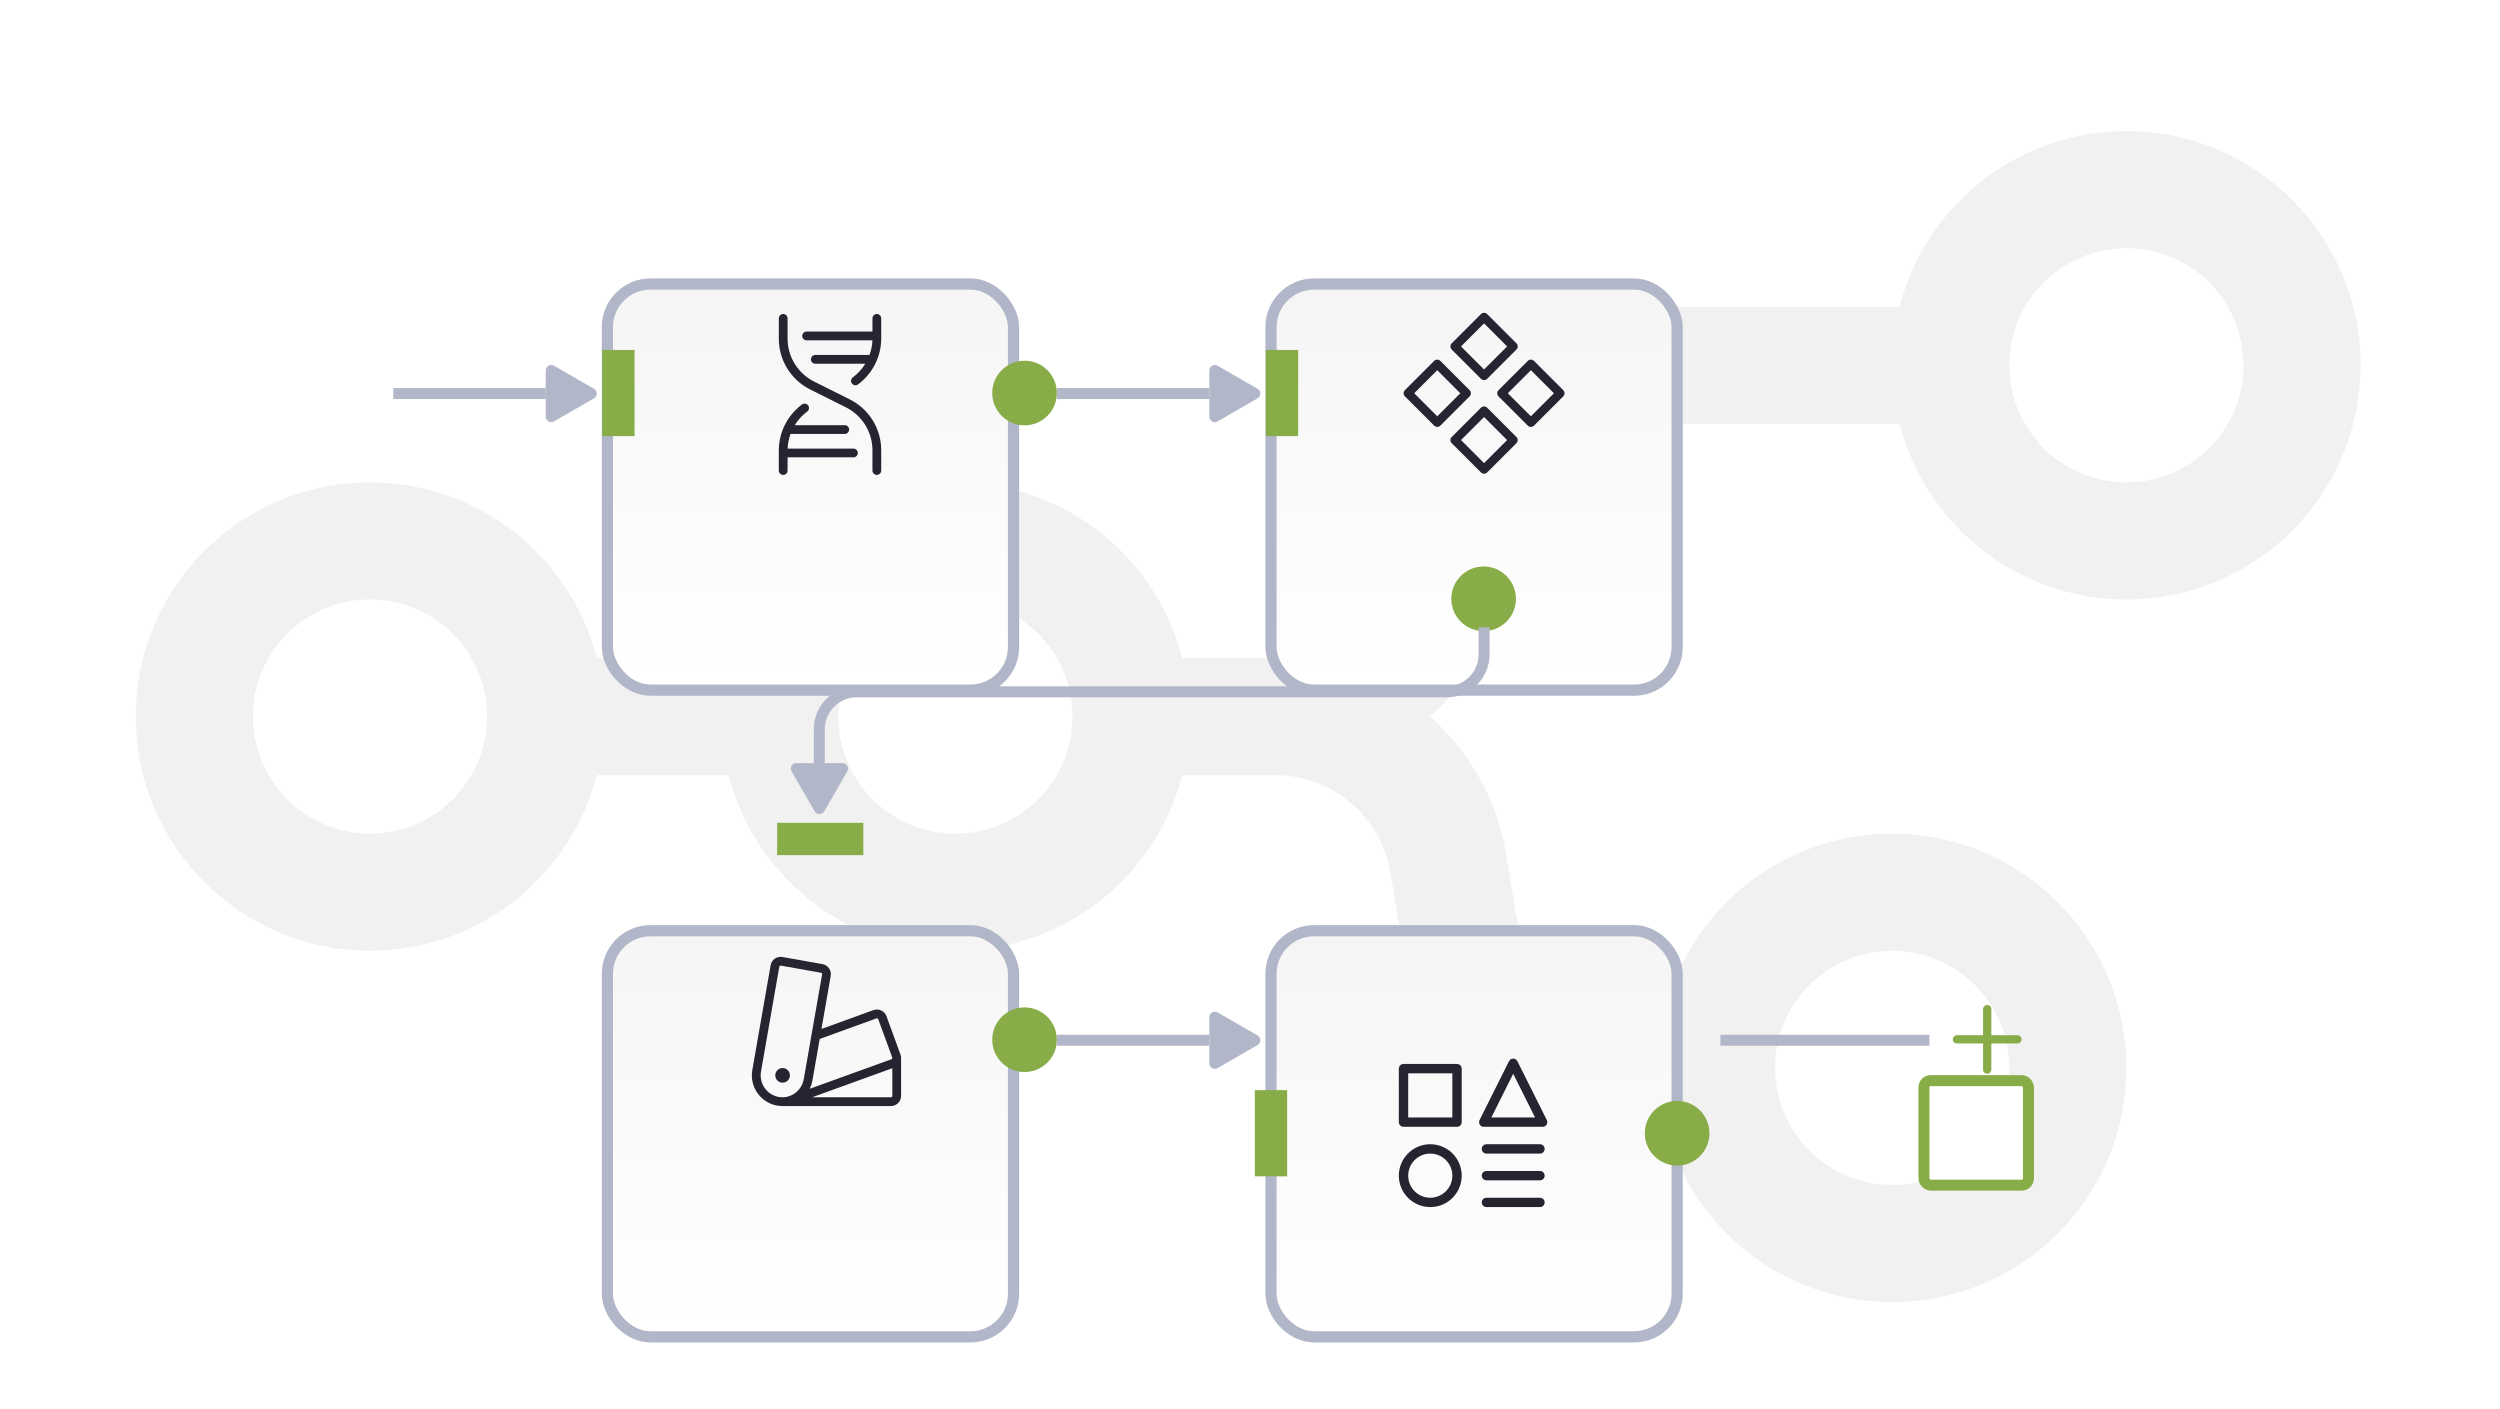 <svg width="534" height="301" viewBox="0 0 534 301" fill="none" xmlns="http://www.w3.org/2000/svg">
<g clip-path="url(#clip0_8279_8947)">
<path fill-rule="evenodd" clip-rule="evenodd" d="M454.198 128.047C430.889 128.047 411.303 112.104 405.75 90.529H348.415C336.189 90.529 325.755 99.369 323.746 111.428L321.688 123.765C319.737 135.477 313.812 145.669 305.433 153.058C313.812 160.447 319.737 170.639 321.688 182.351L323.746 194.688C325.755 206.748 336.189 215.587 348.415 215.587H355.727C361.28 194.013 380.866 178.07 404.175 178.07C431.802 178.07 454.198 200.466 454.198 228.093C454.198 255.721 431.802 278.116 404.175 278.116C380.866 278.116 361.28 262.174 355.727 240.599H348.415C323.962 240.599 303.094 222.92 299.074 198.8L297.016 186.463C295.007 174.404 284.573 165.564 272.347 165.564H252.529C246.977 187.139 227.39 203.082 204.082 203.082C180.773 203.082 161.187 187.139 155.634 165.564H127.471C121.918 187.139 102.332 203.082 79.023 203.082C51.396 203.082 29 180.686 29 153.058C29 125.431 51.396 103.035 79.023 103.035C102.332 103.035 121.918 118.978 127.471 140.552H155.634C161.187 118.978 180.773 103.035 204.082 103.035C227.39 103.035 246.977 118.978 252.529 140.552H272.347C284.573 140.552 295.007 131.713 297.016 119.653L299.074 107.316C303.094 83.197 323.962 65.517 348.415 65.517H405.75C411.303 43.943 430.889 28 454.198 28C481.825 28 504.221 50.396 504.221 78.023C504.221 105.651 481.825 128.047 454.198 128.047ZM454.198 103.035C468.011 103.035 479.21 91.836 479.21 78.023C479.21 64.211 468.011 53.012 454.198 53.012C440.385 53.012 429.186 64.211 429.186 78.023C429.186 91.836 440.385 103.035 454.198 103.035ZM79.023 178.07C92.836 178.07 104.035 166.871 104.035 153.058C104.035 139.246 92.836 128.047 79.023 128.047C65.21 128.047 54.012 139.246 54.012 153.058C54.012 166.871 65.21 178.07 79.023 178.07ZM229.093 153.058C229.093 166.871 217.894 178.07 204.082 178.07C190.269 178.07 179.07 166.871 179.07 153.058C179.07 139.246 190.269 128.047 204.082 128.047C217.894 128.047 229.093 139.246 229.093 153.058ZM429.186 228.093C429.186 241.906 417.987 253.105 404.175 253.105C390.362 253.105 379.163 241.906 379.163 228.093C379.163 214.28 390.362 203.082 404.175 203.082C417.987 203.082 429.186 214.28 429.186 228.093Z" fill="#F1F1F1"/>
<rect width="32.569" height="2.35" transform="translate(84 82.891)" fill="#B1B7C8"/>
<path d="M126.876 83.048C127.66 83.501 127.66 84.631 126.876 85.084L118.331 90.017C117.548 90.47 116.568 89.904 116.568 89L116.568 79.132C116.568 78.228 117.548 77.662 118.331 78.115L126.876 83.048Z" fill="#B1B7C8"/>
<g filter="url(#filter0_d_8279_8947)">
<rect x="132.088" y="40.69" width="86.751" height="86.751" rx="9.204" fill="url(#paint0_linear_8279_8947)"/>
<rect x="132.088" y="40.69" width="86.751" height="86.751" rx="9.204" stroke="#B1B7C8" stroke-width="2.392"/>
</g>
<circle cx="218.843" cy="83.951" r="6.903" fill="#87AC48"/>
<rect x="128.639" y="74.746" width="6.903" height="18.409" fill="#87AC48"/>
<path d="M188.229 96.208V100.505C188.229 100.753 188.13 100.992 187.954 101.168C187.778 101.343 187.54 101.442 187.291 101.442C187.042 101.442 186.804 101.343 186.628 101.168C186.452 100.992 186.354 100.753 186.354 100.505V96.208C186.359 94.292 185.828 92.413 184.821 90.784C183.813 89.155 182.37 87.84 180.654 86.989L173.091 83.208C171.061 82.201 169.353 80.646 168.162 78.718C166.972 76.791 166.345 74.568 166.354 72.302V68.005C166.354 67.756 166.452 67.518 166.628 67.342C166.804 67.166 167.042 67.067 167.291 67.067C167.54 67.067 167.778 67.166 167.954 67.342C168.13 67.518 168.229 67.756 168.229 68.005V72.302C168.223 74.217 168.754 76.096 169.761 77.725C170.769 79.355 172.212 80.669 173.929 81.52L181.491 85.302C183.521 86.308 185.229 87.863 186.42 89.791C187.611 91.719 188.237 93.942 188.229 96.208ZM182.291 95.817H168.236C168.279 94.75 168.487 93.696 168.854 92.692H180.436C180.685 92.692 180.924 92.594 181.099 92.418C181.275 92.242 181.374 92.003 181.374 91.755C181.374 91.506 181.275 91.268 181.099 91.092C180.924 90.916 180.685 90.817 180.436 90.817H169.755C170.451 89.679 171.362 88.686 172.436 87.895C172.63 87.746 172.758 87.526 172.792 87.284C172.826 87.042 172.764 86.796 172.619 86.598C172.475 86.401 172.258 86.268 172.017 86.228C171.775 86.188 171.528 86.244 171.327 86.384C169.788 87.519 168.536 88.999 167.672 90.705C166.809 92.411 166.357 94.296 166.354 96.208V100.505C166.354 100.753 166.452 100.992 166.628 101.168C166.804 101.343 167.042 101.442 167.291 101.442C167.54 101.442 167.778 101.343 167.954 101.168C168.13 100.992 168.229 100.753 168.229 100.505V97.692H182.291C182.54 97.692 182.778 97.594 182.954 97.418C183.13 97.242 183.229 97.003 183.229 96.755C183.229 96.506 183.13 96.268 182.954 96.092C182.778 95.916 182.54 95.817 182.291 95.817ZM187.291 67.067C187.042 67.067 186.804 67.166 186.628 67.342C186.452 67.518 186.354 67.756 186.354 68.005V70.817H172.291C172.042 70.817 171.804 70.916 171.628 71.092C171.452 71.268 171.354 71.506 171.354 71.755C171.354 72.003 171.452 72.242 171.628 72.418C171.804 72.594 172.042 72.692 172.291 72.692H186.354C186.308 73.76 186.098 74.814 185.729 75.817H174.149C173.9 75.817 173.662 75.916 173.486 76.092C173.31 76.268 173.211 76.506 173.211 76.755C173.211 77.003 173.31 77.242 173.486 77.418C173.662 77.594 173.9 77.692 174.149 77.692H184.827C184.131 78.831 183.221 79.823 182.146 80.614C181.952 80.764 181.824 80.983 181.79 81.225C181.756 81.468 181.818 81.714 181.963 81.911C182.108 82.109 182.324 82.241 182.565 82.281C182.807 82.321 183.054 82.265 183.255 82.125C184.794 80.99 186.046 79.511 186.91 77.805C187.774 76.099 188.225 74.214 188.229 72.302V68.005C188.229 67.756 188.13 67.518 187.954 67.342C187.778 67.166 187.54 67.067 187.291 67.067Z" fill="#242530"/>
<rect width="32.569" height="2.35" transform="translate(225.744 82.891)" fill="#B1B7C8"/>
<path d="M268.621 83.048C269.404 83.501 269.404 84.631 268.621 85.084L260.075 90.017C259.292 90.47 258.313 89.904 258.313 89L258.313 79.132C258.313 78.228 259.292 77.662 260.075 78.115L268.621 83.048Z" fill="#B1B7C8"/>
<g filter="url(#filter1_d_8279_8947)">
<rect x="273.836" y="40.69" width="86.751" height="86.751" rx="9.204" fill="url(#paint1_linear_8279_8947)"/>
<rect x="273.836" y="40.69" width="86.751" height="86.751" rx="9.204" stroke="#B1B7C8" stroke-width="2.392"/>
</g>
<circle cx="316.903" cy="127.903" r="6.903" fill="#87AC48"/>
<rect x="270.383" y="74.746" width="6.903" height="18.409" fill="#87AC48"/>
<path d="M316.335 80.912C316.511 81.088 316.749 81.187 316.997 81.187C317.246 81.187 317.484 81.088 317.66 80.912L323.91 74.662C324.085 74.487 324.184 74.248 324.184 74C324.184 73.751 324.085 73.513 323.91 73.337L317.66 67.087C317.484 66.912 317.246 66.813 316.997 66.813C316.749 66.813 316.511 66.912 316.335 67.087L310.085 73.337C309.909 73.513 309.811 73.751 309.811 74C309.811 74.248 309.909 74.487 310.085 74.662L316.335 80.912ZM316.997 69.076L321.921 74L316.997 78.923L312.074 74L316.997 69.076ZM317.66 87.087C317.484 86.912 317.246 86.813 316.997 86.813C316.749 86.813 316.511 86.912 316.335 87.087L310.085 93.337C309.909 93.513 309.811 93.751 309.811 94C309.811 94.248 309.909 94.487 310.085 94.662L316.335 100.912C316.511 101.088 316.749 101.187 316.997 101.187C317.246 101.187 317.484 101.088 317.66 100.912L323.91 94.662C324.085 94.487 324.184 94.248 324.184 94C324.184 93.751 324.085 93.513 323.91 93.337L317.66 87.087ZM316.997 98.923L312.074 94L316.997 89.076L321.921 94L316.997 98.923ZM333.91 83.337L327.66 77.087C327.484 76.912 327.246 76.813 326.997 76.813C326.749 76.813 326.511 76.912 326.335 77.087L320.085 83.337C319.909 83.513 319.811 83.751 319.811 84C319.811 84.248 319.909 84.487 320.085 84.662L326.335 90.912C326.511 91.088 326.749 91.187 326.997 91.187C327.246 91.187 327.484 91.088 327.66 90.912L333.91 84.662C334.085 84.487 334.184 84.248 334.184 84C334.184 83.751 334.085 83.513 333.91 83.337ZM326.997 88.923L322.074 84L326.997 79.076L331.921 84L326.997 88.923ZM313.91 83.337L307.66 77.087C307.484 76.912 307.246 76.813 306.997 76.813C306.749 76.813 306.511 76.912 306.335 77.087L300.085 83.337C299.909 83.513 299.811 83.751 299.811 84C299.811 84.248 299.909 84.487 300.085 84.662L306.335 90.912C306.511 91.088 306.749 91.187 306.997 91.187C307.246 91.187 307.484 91.088 307.66 90.912L313.91 84.662C314.085 84.487 314.184 84.248 314.184 84C314.184 83.751 314.085 83.513 313.91 83.337ZM306.997 88.923L302.074 84L306.997 79.076L311.921 84L306.997 88.923Z" fill="#242530"/>
<g filter="url(#filter2_d_8279_8947)">
<rect x="132.088" y="178.822" width="86.751" height="86.751" rx="9.204" fill="url(#paint2_linear_8279_8947)"/>
<rect x="132.088" y="178.822" width="86.751" height="86.751" rx="9.204" stroke="#B1B7C8" stroke-width="2.392"/>
</g>
<circle cx="218.843" cy="222.083" r="6.903" fill="#87AC48"/>
<rect x="184.408" y="175.753" width="6.903" height="18.409" transform="rotate(90 184.408 175.753)" fill="#87AC48"/>
<path d="M168.724 229.694C168.724 230.003 168.632 230.305 168.461 230.562C168.289 230.819 168.045 231.019 167.759 231.137C167.474 231.255 167.16 231.286 166.857 231.226C166.554 231.166 166.275 231.017 166.057 230.798C165.838 230.58 165.689 230.302 165.629 229.998C165.569 229.695 165.6 229.381 165.718 229.096C165.836 228.81 166.036 228.566 166.293 228.394C166.55 228.223 166.852 228.131 167.162 228.131C167.576 228.131 167.973 228.296 168.266 228.589C168.559 228.882 168.724 229.279 168.724 229.694ZM192.474 225.973V234.069C192.474 234.649 192.244 235.205 191.833 235.615C191.423 236.026 190.867 236.256 190.286 236.256H167.162C166.765 236.256 166.368 236.222 165.977 236.155C164.271 235.843 162.758 234.869 161.768 233.444C160.778 232.02 160.392 230.262 160.694 228.555L164.601 206.19C164.649 205.907 164.754 205.636 164.907 205.393C165.061 205.15 165.262 204.94 165.497 204.775C165.733 204.61 165.999 204.494 166.279 204.432C166.56 204.37 166.85 204.365 167.133 204.415L175.676 205.934C176.245 206.037 176.751 206.361 177.081 206.836C177.412 207.311 177.542 207.897 177.441 208.467L175.462 219.786L186.555 215.762C187.098 215.566 187.697 215.593 188.221 215.836C188.744 216.08 189.151 216.521 189.351 217.062L192.333 225.222C192.419 225.463 192.467 225.717 192.474 225.973ZM171.682 230.505L175.599 208.144C175.614 208.063 175.596 207.98 175.55 207.912C175.504 207.844 175.433 207.797 175.352 207.781L166.805 206.256H166.752C166.692 206.256 166.634 206.276 166.585 206.311C166.551 206.335 166.523 206.365 166.501 206.4C166.479 206.434 166.464 206.473 166.457 206.514L162.551 228.878C162.334 230.097 162.608 231.352 163.313 232.37C164.018 233.387 165.097 234.084 166.315 234.309C166.91 234.416 167.52 234.403 168.11 234.272C168.7 234.14 169.258 233.894 169.752 233.545C170.259 233.192 170.69 232.741 171.02 232.22C171.351 231.698 171.575 231.116 171.679 230.508L171.682 230.505ZM172.971 232.562L190.397 226.256C190.473 226.228 190.535 226.172 190.571 226.1C190.588 226.064 190.597 226.026 190.599 225.987C190.601 225.948 190.594 225.908 190.58 225.872L187.597 217.714C187.568 217.638 187.511 217.576 187.437 217.542C187.363 217.508 187.279 217.504 187.202 217.531L175.088 221.92L173.526 230.837C173.422 231.436 173.235 232.018 172.971 232.565V232.562ZM190.599 228.173L173.466 234.381H190.286C190.369 234.381 190.449 234.348 190.507 234.29C190.566 234.231 190.599 234.151 190.599 234.069V228.173Z" fill="#242530"/>
<rect width="32.569" height="2.35" transform="translate(225.744 221.023)" fill="#B1B7C8"/>
<path d="M268.621 221.18C269.404 221.633 269.404 222.764 268.621 223.216L260.075 228.15C259.292 228.602 258.313 228.036 258.313 227.132L258.313 217.264C258.313 216.36 259.292 215.794 260.075 216.247L268.621 221.18Z" fill="#B1B7C8"/>
<g filter="url(#filter3_d_8279_8947)">
<rect x="273.836" y="178.822" width="86.751" height="86.751" rx="9.204" fill="url(#paint3_linear_8279_8947)" stroke="#B1B7C8" stroke-width="2.392"/>
<circle cx="360.587" cy="222.083" r="6.903" fill="#87AC48"/>
<rect x="270.383" y="212.878" width="6.903" height="18.409" fill="#87AC48"/>
<path d="M313.569 208.286H302.141V219.714H313.569V208.286Z" stroke="#242530" stroke-width="2" stroke-linecap="round" stroke-linejoin="round"/>
<path d="M331.284 236.858H319.855" stroke="#242530" stroke-width="2" stroke-linecap="round" stroke-linejoin="round"/>
<path d="M319.855 225.429H331.284" stroke="#242530" stroke-width="2" stroke-linecap="round" stroke-linejoin="round"/>
<path d="M319.855 231.143H331.284" stroke="#242530" stroke-width="2" stroke-linecap="round" stroke-linejoin="round"/>
<path d="M331.855 219.714H319.283L325.569 207.143L331.855 219.714Z" stroke="#242530" stroke-width="2" stroke-linecap="round" stroke-linejoin="round"/>
<path d="M307.855 236.858C311.011 236.858 313.569 234.299 313.569 231.143C313.569 227.987 311.011 225.429 307.855 225.429C304.699 225.429 302.141 227.987 302.141 231.143C302.141 234.299 304.699 236.858 307.855 236.858Z" stroke="#242530" stroke-width="2" stroke-linecap="round" stroke-linejoin="round"/>
</g>
<rect width="44.639" height="2.35" transform="translate(367.488 221.023)" fill="#B1B7C8"/>
<g filter="url(#filter4_d_8279_8947)">
<rect x="412.127" y="209.667" width="24.677" height="24.677" rx="2.618" fill="white"/>
<rect x="413.302" y="210.842" width="22.327" height="22.327" rx="1.443" stroke="#87AC48" stroke-width="2.35"/>
</g>
<path d="M431.812 222.005C431.812 222.239 431.719 222.463 431.554 222.628C431.388 222.794 431.164 222.887 430.93 222.887H425.349V228.468C425.349 228.702 425.256 228.926 425.091 229.091C424.925 229.257 424.701 229.35 424.467 229.35C424.234 229.35 424.009 229.257 423.844 229.091C423.679 228.926 423.586 228.702 423.586 228.468V222.887H418.004C417.771 222.887 417.546 222.794 417.381 222.628C417.216 222.463 417.123 222.239 417.123 222.005C417.123 221.771 417.216 221.547 417.381 221.382C417.546 221.217 417.771 221.124 418.004 221.124H423.586V215.542C423.586 215.308 423.679 215.084 423.844 214.919C424.009 214.754 424.234 214.661 424.467 214.661C424.701 214.661 424.925 214.754 425.091 214.919C425.256 215.084 425.349 215.308 425.349 215.542V221.124H430.93C431.164 221.124 431.388 221.217 431.554 221.382C431.719 221.547 431.812 221.771 431.812 222.005Z" fill="#87AC48"/>
<path d="M317 134V139.77C317 144.189 313.418 147.77 309 147.77H183C178.582 147.77 175 151.352 175 155.77V164" stroke="#B1B7C8" stroke-width="2.35"/>
<path d="M176.049 173.308C175.596 174.091 174.466 174.091 174.013 173.308L169.08 164.763C168.627 163.979 169.193 163 170.097 163L179.965 163C180.869 163 181.435 163.979 180.982 164.763L176.049 173.308Z" fill="#B1B7C8"/>
</g>
<defs>
<filter id="filter0_d_8279_8947" x="108.566" y="39.494" width="129.096" height="129.097" filterUnits="userSpaceOnUse" color-interpolation-filters="sRGB">
<feFlood flood-opacity="0" result="BackgroundImageFix"/>
<feColorMatrix in="SourceAlpha" type="matrix" values="0 0 0 0 0 0 0 0 0 0 0 0 0 0 0 0 0 0 127 0" result="hardAlpha"/>
<feOffset dx="-2.35" dy="19.977"/>
<feGaussianBlur stdDeviation="9.988"/>
<feComposite in2="hardAlpha" operator="out"/>
<feColorMatrix type="matrix" values="0 0 0 0 0 0 0 0 0 0 0 0 0 0 0 0 0 0 0.07 0"/>
<feBlend mode="normal" in2="BackgroundImageFix" result="effect1_dropShadow_8279_8947"/>
<feBlend mode="normal" in="SourceGraphic" in2="effect1_dropShadow_8279_8947" result="shape"/>
</filter>
<filter id="filter1_d_8279_8947" x="250.314" y="39.494" width="129.096" height="129.097" filterUnits="userSpaceOnUse" color-interpolation-filters="sRGB">
<feFlood flood-opacity="0" result="BackgroundImageFix"/>
<feColorMatrix in="SourceAlpha" type="matrix" values="0 0 0 0 0 0 0 0 0 0 0 0 0 0 0 0 0 0 127 0" result="hardAlpha"/>
<feOffset dx="-2.35" dy="19.977"/>
<feGaussianBlur stdDeviation="9.988"/>
<feComposite in2="hardAlpha" operator="out"/>
<feColorMatrix type="matrix" values="0 0 0 0 0 0 0 0 0 0 0 0 0 0 0 0 0 0 0.07 0"/>
<feBlend mode="normal" in2="BackgroundImageFix" result="effect1_dropShadow_8279_8947"/>
<feBlend mode="normal" in="SourceGraphic" in2="effect1_dropShadow_8279_8947" result="shape"/>
</filter>
<filter id="filter2_d_8279_8947" x="108.566" y="177.626" width="129.096" height="129.097" filterUnits="userSpaceOnUse" color-interpolation-filters="sRGB">
<feFlood flood-opacity="0" result="BackgroundImageFix"/>
<feColorMatrix in="SourceAlpha" type="matrix" values="0 0 0 0 0 0 0 0 0 0 0 0 0 0 0 0 0 0 127 0" result="hardAlpha"/>
<feOffset dx="-2.35" dy="19.977"/>
<feGaussianBlur stdDeviation="9.988"/>
<feComposite in2="hardAlpha" operator="out"/>
<feColorMatrix type="matrix" values="0 0 0 0 0 0 0 0 0 0 0 0 0 0 0 0 0 0 0.07 0"/>
<feBlend mode="normal" in2="BackgroundImageFix" result="effect1_dropShadow_8279_8947"/>
<feBlend mode="normal" in="SourceGraphic" in2="effect1_dropShadow_8279_8947" result="shape"/>
</filter>
<filter id="filter3_d_8279_8947" x="248.056" y="177.626" width="137.061" height="129.097" filterUnits="userSpaceOnUse" color-interpolation-filters="sRGB">
<feFlood flood-opacity="0" result="BackgroundImageFix"/>
<feColorMatrix in="SourceAlpha" type="matrix" values="0 0 0 0 0 0 0 0 0 0 0 0 0 0 0 0 0 0 127 0" result="hardAlpha"/>
<feOffset dx="-2.35" dy="19.977"/>
<feGaussianBlur stdDeviation="9.988"/>
<feComposite in2="hardAlpha" operator="out"/>
<feColorMatrix type="matrix" values="0 0 0 0 0 0 0 0 0 0 0 0 0 0 0 0 0 0 0.07 0"/>
<feBlend mode="normal" in2="BackgroundImageFix" result="effect1_dropShadow_8279_8947"/>
<feBlend mode="normal" in="SourceGraphic" in2="effect1_dropShadow_8279_8947" result="shape"/>
</filter>
<filter id="filter4_d_8279_8947" x="389.8" y="209.667" width="64.631" height="64.63" filterUnits="userSpaceOnUse" color-interpolation-filters="sRGB">
<feFlood flood-opacity="0" result="BackgroundImageFix"/>
<feColorMatrix in="SourceAlpha" type="matrix" values="0 0 0 0 0 0 0 0 0 0 0 0 0 0 0 0 0 0 127 0" result="hardAlpha"/>
<feOffset dx="-2.35" dy="19.977"/>
<feGaussianBlur stdDeviation="9.988"/>
<feComposite in2="hardAlpha" operator="out"/>
<feColorMatrix type="matrix" values="0 0 0 0 0 0 0 0 0 0 0 0 0 0 0 0 0 0 0.07 0"/>
<feBlend mode="normal" in2="BackgroundImageFix" result="effect1_dropShadow_8279_8947"/>
<feBlend mode="normal" in="SourceGraphic" in2="effect1_dropShadow_8279_8947" result="shape"/>
</filter>
<linearGradient id="paint0_linear_8279_8947" x1="175.464" y1="40.69" x2="175.464" y2="127.442" gradientUnits="userSpaceOnUse">
<stop stop-color="#F6F5F5"/>
<stop offset="1" stop-color="white"/>
</linearGradient>
<linearGradient id="paint1_linear_8279_8947" x1="317.212" y1="40.69" x2="317.212" y2="127.442" gradientUnits="userSpaceOnUse">
<stop stop-color="#F6F5F5"/>
<stop offset="1" stop-color="white"/>
</linearGradient>
<linearGradient id="paint2_linear_8279_8947" x1="175.464" y1="178.822" x2="175.464" y2="265.573" gradientUnits="userSpaceOnUse">
<stop stop-color="#F6F5F5"/>
<stop offset="1" stop-color="white"/>
</linearGradient>
<linearGradient id="paint3_linear_8279_8947" x1="317.212" y1="178.822" x2="317.212" y2="265.573" gradientUnits="userSpaceOnUse">
<stop stop-color="#F6F5F5"/>
<stop offset="1" stop-color="white"/>
</linearGradient>
<clipPath id="clip0_8279_8947">
<rect width="534" height="300.375" rx="6.883" fill="white"/>
</clipPath>
</defs>
</svg>
